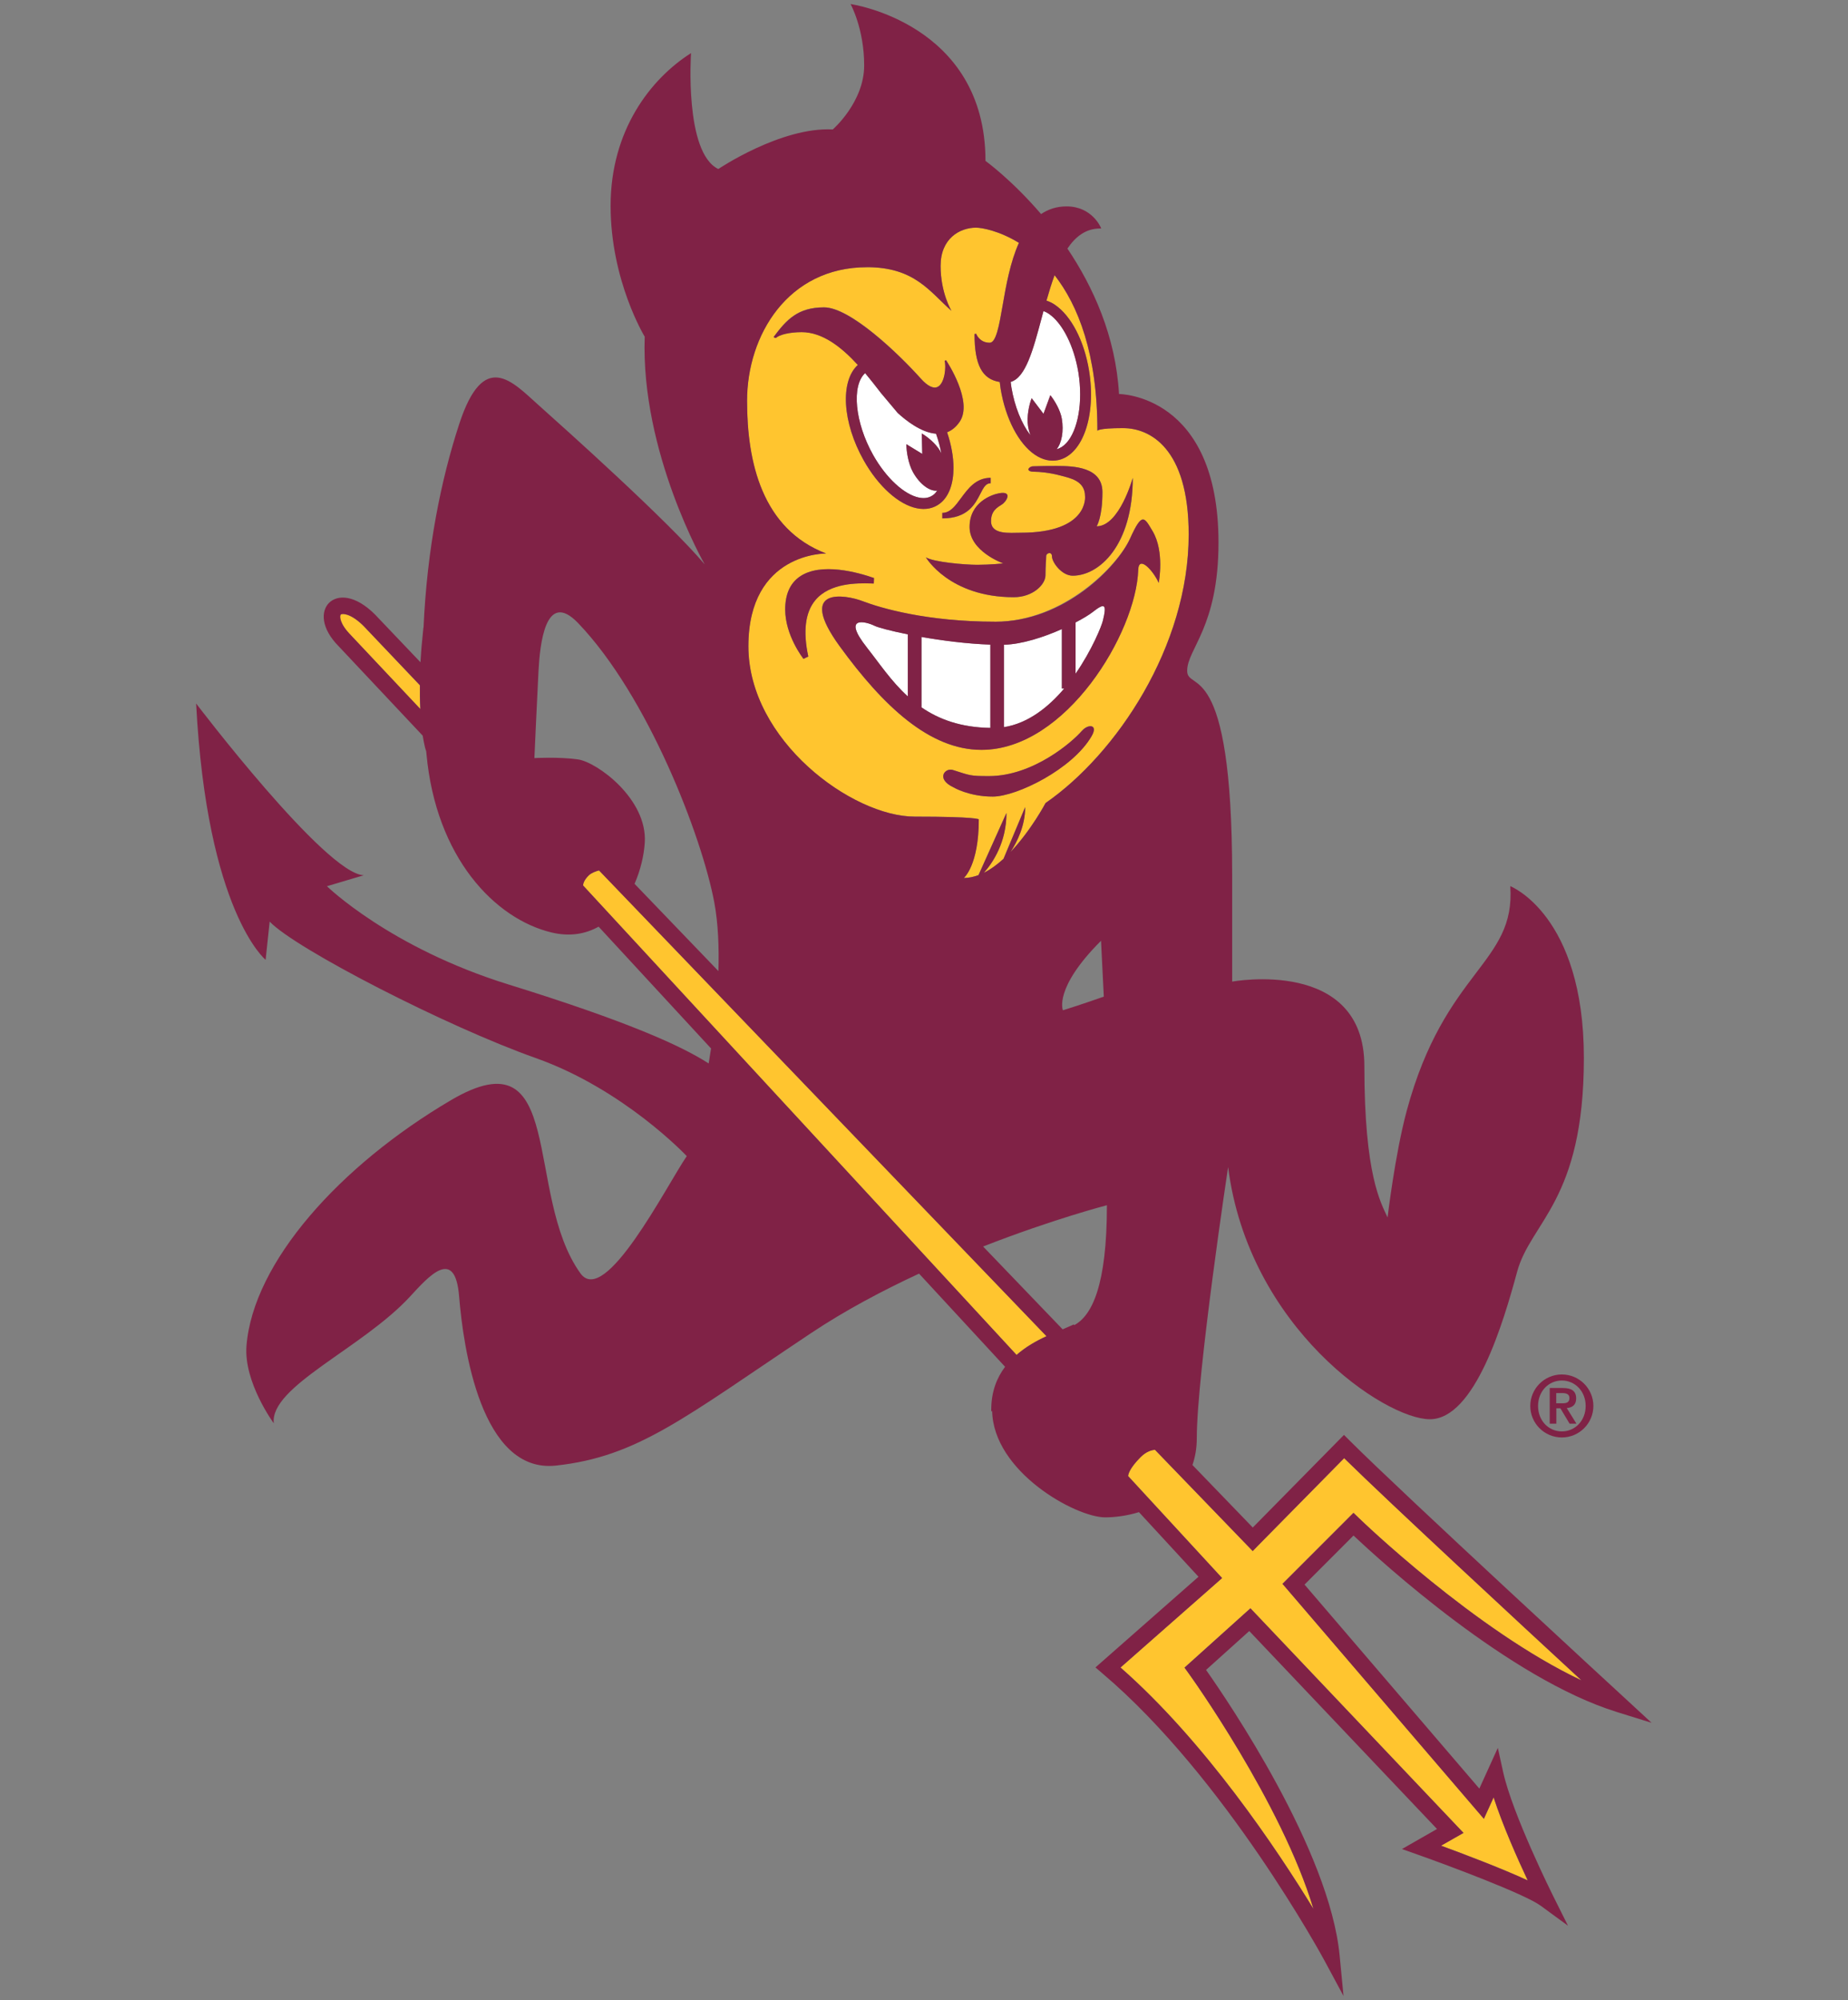 <?xml version="1.0" encoding="UTF-8"?>
<svg id="a" xmlns="http://www.w3.org/2000/svg" viewBox="0 0 332.7 360">
  <rect x="0" y="0" width="332.7" height="360" fill="#808080" stroke="none"/>
  <defs>
    <style>
      .b {
        fill: #ffc52f;
      }

      .c {
        fill: #fff;
      }

      .d {
        fill: #802246;
      }
    </style>
  </defs>
  <path class="b" d="M267.15,327.37l-36.26-42.3,12.78-12.78,1.05,1.01c.23.23,20.84,20.12,39.99,29.14-11.02-10.17-34.45-31.88-42.72-39.99-1.82,1.84-15.41,15.64-15.41,15.64l-1.05,1.08s-16.63-17.23-17.61-18.24c-.52.06-1.5.25-2.57,1.33-2.05,2.06-2.23,3.13-2.25,3.41.43.47,16.92,18.36,16.92,18.36,0,0-16.12,14.2-18.29,16.1,15.23,13.36,28.18,32.72,34.73,43.44-5.75-19.13-22.24-42.07-22.43-42.34l-.78-1.08,11.87-10.68,38.36,40.43s-2.83,1.62-4.04,2.3c3.97,1.45,10.89,4.07,15.6,6.25-1.83-3.89-4.49-9.86-6.14-14.94-.35.76-1.75,3.85-1.75,3.85"/>
  <path class="b" d="M106,157.56c-.86.84-1,1.48-1.03,1.81.71.76,67.49,73.07,78.04,84.5,1.69-1.48,3.63-2.56,5.4-3.37-8.58-8.93-79.45-82.67-80.56-83.84-.62.17-1.37.44-1.84.89"/>
  <path class="b" d="M65.47,112.69c-2.36-2.35-3.9-2.3-4.12-2.08-.28.28-.16,1.73,1.78,3.68l12.53,13.32c-.08-1.46-.09-2.92-.08-4.28l-10.12-10.65Z"/>
  <path class="b" d="M202.22,77.05c-4.66,0-4.66.49-4.66.49,0-13.92-3.49-22.61-7.71-28.02-.54,1.46-1.01,3.01-1.46,4.58.52.18,1.03.41,1.52.75,2.93,1.97,5.27,6.49,6.14,11.8,1.33,8.09-1.1,15.18-5.52,16.15-1.39.31-2.86-.03-4.24-.97-2.92-1.98-5.27-6.5-6.14-11.8-.07-.43-.13-.85-.17-1.28-3.2-.5-4.54-3.12-4.54-8.63l.29-.05c.02.07.6,1.62,2.44,1.62,1.16,0,1.71-3.13,2.34-6.77.59-3.44,1.35-7.71,2.92-11.21-3.55-2.18-6.67-2.73-7.72-2.73-2.95,0-6.38,1.96-6.38,6.87s1.96,8.1,1.96,8.1c-3.93-3.44-6.62-7.86-15.22-7.86-14.22,0-21.59,12.23-21.59,24.05,0,11.05,2.7,23.07,14.24,27.48,0,0-14-.24-14,16.69s18.65,30.67,29.95,30.67,11.53.49,11.53.49c0,8.34-2.7,10.56-2.7,10.56.9,0,1.78-.2,2.65-.52l5.03-11.19c0,5.31-2.46,8.95-4.07,10.78,1.24-.61,2.43-1.5,3.54-2.52l3.9-9.31c0,3.33-1.42,6.22-2.63,8.07,3.72-3.9,6.3-8.8,6.3-8.8,12.77-8.83,25.77-28.22,25.77-48.34,0-15.71-7.12-19.14-11.78-19.14M180.38,90.79c-.87.55-1.96,1.16-1.96,3.01,0,2.5,3.37,2.09,5.33,2.09,12.34,0,11.6-6.56,11.6-6.56,0-2.82-2.73-3.28-4.47-3.75-1.84-.49-3.65-.67-4.66-.67-1.73,0-.99-.98-.2-.98s1.05-.06,4.18-.06,8.28.18,8.28,4.72-1.04,6.14-1.04,6.14c4.11,0,6.51-8.72,6.51-8.72,0,12.22-6.07,17.61-10.81,17.61-2.02,0-3.73-2.46-3.73-3.44s-1.05-.67-1.05-.06-.13,1.78-.13,3.44-2.27,3.93-5.7,3.93c-11.66,0-15.83-7.18-15.83-7.18,1.35.86,6.99,1.35,9.26,1.35s4.68-.25,4.68-.25c0,0-6.07-2.14-6.07-6.56s3.95-5.83,5.34-6.07c2.45-.43,1.34,1.46.49,2.02M178.36,86.01v.98c-.85,0-1.24.66-1.87,1.92-.96,1.86-2.27,4.41-6.84,4.41v-.99c1.42,0,2.33-1.23,3.39-2.67,1.26-1.71,2.67-3.65,5.33-3.65M144.3,59.77c-2.09,0-4.04.45-4.61,1.06,0,0-.05-.04-.1-.1-.02.03-.05.05-.08.09l-.23-.18c2.31-3.12,4.32-5.33,9.08-5.33s13.44,8.38,17.41,12.81c1.26,1.4,2.32,1.91,3.1,1.47,1.26-.72,1.5-3.66,1.19-4.64l.26-.13c.2.31,4.93,7.45,2.45,11.08-.62.93-1.39,1.55-2.26,1.89.77,2.26,1.15,4.47,1.15,6.42,0,2.81-.8,5.13-2.42,6.39-1.14.89-2.58,1.19-4.16.87-3.28-.65-6.96-3.95-9.57-8.6-3.87-6.85-4.29-14.27-1.07-17.2-2.91-3.18-6.33-5.91-10.13-5.91M145.52,118.18l-.87.41c-.13-.17-3.29-4.24-3.29-8.9,0-2.69.87-4.66,2.57-5.87,3.83-2.71,10.67-.75,13.42.22l-.04.99-.64-.02c-2.17-.05-7.25-.17-9.9,3.04-1.81,2.18-2.23,5.59-1.25,10.12M196.51,132.51c-3.46,5.95-13.5,10.86-17.79,10.86s-7.06-1.66-7.06-1.66c-3.25-1.53-1.51-3.57-.13-3.13,3.14.99,3.01,1.11,6.5,1.11,7.97,0,15.06-6.18,16.75-8.16,1.04-1.23,3.01-1.23,1.72.98M208.6,104.9c-.99-2.21-3.59-5.06-3.69-2.33-.37,11.29-13,32.39-28.22,32.39-9.33,0-17.68-7.85-25.53-18.65-7.85-10.79.99-9.32,4.18-8.09,3.19,1.23,11.54,3.68,23.8,3.68s22.09-10.07,24.3-14.97c2.21-4.9,2.57-3.81,4.05-1.35,2.21,3.69,1.11,9.33,1.11,9.33"/>
  <path class="c" d="M194.13,66.97c-.78-4.72-2.86-8.83-5.31-10.49-.32-.22-.64-.37-.96-.49-.11.45-.24.9-.36,1.35-1.52,5.69-2.85,10.65-5.54,11.41.04.32.09.65.13.97.57,3.43,1.83,6.54,3.42,8.62-.18-.51-.32-1.04-.42-1.62-.28-1.69.18-3.87.65-5.04l2.13,2.81,1.23-3.35c.73.89,1.82,2.7,2.07,4.25.38,2.26-.03,4.36-.93,5.47,2.57-.66,4.23-4.8,4.23-9.88,0-1.29-.11-2.63-.33-4"/>
  <path class="c" d="M168.04,89.07c.26-.2.48-.47.69-.75-1.35.15-3.13-1.12-4.37-3.33-.83-1.48-1.19-3.73-1.19-5.03l2.86,1.75-.09-3.67c.95.54,2.54,1.78,3.3,3.14.08.15.14.3.22.45-.2-1.14-.52-2.34-.95-3.56-2.65-.2-5.39-2.36-6.9-3.74l-3.03-3.6c-.87-1.13-1.82-2.36-2.85-3.57-2.48,2.25-1.84,8.9,1.47,14.76,2.31,4.1,5.56,7.1,8.25,7.64,1.02.2,1.88.04,2.57-.5"/>
  <path class="c" d="M156.08,116.56c2.17,2.73,4.34,6.04,7.37,8.8v-11.18c-3.14-.63-5.42-1.25-6.01-1.55-1.47-.74-6.01-1.96-1.35,3.93"/>
  <path class="c" d="M191.17,113.23c-3.21,1.43-7.14,2.73-10.43,2.82v14.83c4.36-.69,8.01-3.6,10.86-6.95h-.43v-10.69Z"/>
  <path class="c" d="M165.9,127.31c3.09,2.13,7.04,3.62,12.4,3.7v-14.99c-4.26-.15-8.7-.73-12.4-1.38v12.67Z"/>
  <path class="c" d="M196.7,110.18c-.61.48-1.7,1.15-3.07,1.86v9.23c2.98-4.31,4.69-8.59,4.9-9.49.76-3.09.37-3.32-1.84-1.6"/>
  <path class="d" d="M156.67,105.01l.64.02.04-.99c-2.76-.97-9.59-2.93-13.42-.22-1.71,1.21-2.57,3.18-2.57,5.87,0,4.66,3.16,8.72,3.29,8.89l.87-.41c-.97-4.52-.56-7.93,1.25-10.12,2.65-3.21,7.73-3.09,9.91-3.04"/>
  <path class="d" d="M243.71,276.41c5.08,4.79,28.03,25.73,47.39,31.74l6.24,1.94-4.8-4.43c-.41-.37-40.21-37.02-49.53-46.34l-1.05-1.05s-14.56,14.79-16.42,16.67c-1.07-1.12-6.54-6.77-10.86-11.25.48-1.41.78-2.98.78-4.8,0-11.53,5.64-48.83,5.64-48.83,3.68,28.96,28.22,45.39,36.32,45.39s13.24-17.42,15.7-26.5c2.45-9.08,12.03-12.76,12.03-38.53s-13.25-30.92-13.25-30.92c.98,13.99-11.78,14.97-18.66,40.49-2.11,7.88-3.43,19.14-3.43,19.14-1.23-2.69-4.18-7.6-4.18-27.23s-23.8-15.22-23.8-15.22v-19.14c0-39.75-8.1-32.88-8.1-36.81s5.64-7.85,5.64-23.06c0-26.75-17.91-26.75-17.91-26.75-.6-10.44-4.68-19.32-9.29-26.18,1.48-2.19,3.35-3.61,5.86-3.61h.22l-.08-.2s-1.57-3.78-6.15-3.78c-1.82,0-3.32.52-4.59,1.38-5.28-6.16-10.01-9.57-10.01-9.57,0-24.79-24.29-28.23-24.29-28.23,0,0,2.45,4.41,2.45,11.04s-5.65,11.53-5.65,11.53c-9.32-.49-20.61,7.12-20.61,7.12-6.14-2.95-4.91-20.86-4.91-20.86-7.35,4.66-14.48,13.98-14.48,27.48s6.14,23.56,6.14,23.56c-.74,20.86,10.8,40.98,10.8,40.98-6.63-7.85-25.28-24.53-29.95-28.7-4.67-4.17-9.82-10.07-14.24,3.43-3.3,10.1-5.79,22.44-6.43,36.67l-.02-.03-.33,3.39c0,.14-.11,1.23-.2,2.86l-8.18-8.59c-3.58-3.58-6.74-3.63-8.29-2.09-1.45,1.46-1.51,4.54,1.79,7.85,0,0,13.79,14.65,15.08,16.04.12.73.25,1.43.41,2.09.06.26.14.48.22.7.02.17.02.33.05.5,1.7,18.6,12.27,29.7,22.57,32.15,3.28.77,6.09.25,8.42-1.06l20.24,21.92c-.25,1.69-.43,2.7-.43,2.7-4.92-3.19-14.72-7.61-36.08-14.23-21.35-6.63-32.64-17.67-32.64-17.67l6.63-1.97c-6.87-.24-30.18-30.92-30.18-30.92,1.96,37.55,12.51,46.14,12.51,46.14l.73-6.88c4.67,4.91,31.91,18.9,47.85,24.54,15.96,5.64,27.24,17.67,27.24,17.67-3.68,5.4-14.72,27.24-19.14,21.1-10.24-14.22-2.45-43.44-23.31-31.17-20.06,11.8-35.59,29.2-36.81,44.17-.54,6.6,4.91,13.99,4.91,13.99-.74-6.63,15.95-13.5,24.54-22.82,3.3-3.58,8.1-9.08,8.83,0,.74,9.08,3.92,31.9,17.43,30.43,14.76-1.61,23.06-8.59,45.88-23.81,6.19-4.13,12.94-7.7,19.49-10.74l15.49,16.77c-1.49,1.98-2.49,4.47-2.49,7.71v.36l.16-.16c.18,10.95,15,19.19,20.36,19.19,1.65,0,3.83-.25,6.07-.94,4.05,4.4,9.61,10.42,10.72,11.63-2,1.75-18.55,16.32-18.55,16.32l1.29,1.11c22.11,18.73,39.73,51.27,39.91,51.6l3.46,6.43-.7-7.27c-1.8-18.92-20.09-45.8-24.05-51.42,1.39-1.25,6.27-5.65,7.78-7,1.8,1.9,31.47,33.17,33.8,35.63-1.52.88-6.31,3.61-6.31,3.61l3.02,1.07c5.14,1.82,19.08,7.01,21.95,9.13l4.92,3.6-2.72-5.45c-.07-.14-7.3-14.65-8.96-22.24l-.95-4.32s-2.62,5.77-3.33,7.33c-2.67-3.11-29.86-34.85-31.47-36.72,1.43-1.44,7.31-7.32,8.81-8.82M63.14,114.29c-1.95-1.95-2.06-3.41-1.78-3.68.22-.22,1.76-.27,4.12,2.08l10.12,10.65c-.02,1.35,0,2.81.08,4.28l-12.54-13.32ZM187.5,57.34c.13-.45.25-.9.36-1.35.31.11.63.27.96.49,2.45,1.66,4.52,5.77,5.31,10.49.22,1.36.33,2.71.33,4,0,5.08-1.67,9.22-4.23,9.88.9-1.12,1.3-3.21.93-5.47-.25-1.55-1.34-3.36-2.07-4.25l-1.23,3.35-2.13-2.81c-.47,1.17-.92,3.35-.65,5.04.09.58.24,1.12.42,1.62-1.59-2.08-2.85-5.19-3.42-8.62-.05-.32-.09-.65-.13-.97,2.69-.76,4.03-5.72,5.55-11.41M156.08,48.09c8.6,0,11.3,4.41,15.22,7.86,0,0-1.96-3.19-1.96-8.1s3.43-6.87,6.38-6.87c1.05,0,4.17.55,7.72,2.73-1.57,3.5-2.33,7.78-2.92,11.21-.63,3.63-1.18,6.77-2.34,6.77-1.84,0-2.41-1.55-2.44-1.62l-.29.05c0,5.52,1.34,8.14,4.54,8.64.05.42.1.85.17,1.28.88,5.3,3.23,9.82,6.14,11.8,1.38.94,2.85,1.27,4.24.97,4.41-.97,6.85-8.07,5.52-16.15-.87-5.31-3.22-9.82-6.14-11.8-.49-.34-1.01-.58-1.52-.75.45-1.57.92-3.12,1.46-4.58,4.22,5.41,7.71,14.11,7.71,28.02,0,0,0-.49,4.66-.49s11.78,3.44,11.78,19.14c0,20.12-13.01,39.51-25.77,48.34,0,0-2.58,4.9-6.3,8.8,1.21-1.86,2.63-4.75,2.63-8.07l-3.9,9.31c-1.11,1.01-2.31,1.9-3.54,2.52,1.62-1.83,4.07-5.47,4.07-10.78l-5.03,11.19c-.87.32-1.75.52-2.65.52,0,0,2.7-2.21,2.7-10.55,0,0-.25-.49-11.53-.49s-29.95-13.74-29.95-30.67,14-16.69,14-16.69c-11.54-4.41-14.24-16.44-14.24-27.48,0-11.82,7.37-24.05,21.59-24.05M198.73,179.38s-4.18,1.48-7.37,2.46c0,0-1.73-3.93,6.86-12.51l.5,10.06ZM96.21,136.44s.49-11.04.74-15.71c.25-4.66,1.23-14.72,7.12-8.59,12.61,13.15,22.33,38.53,24.53,50.31.71,3.81.86,8.17.74,12.34l-15.1-15.71c1.07-2.45,1.69-5.07,1.84-7.42.49-7.85-8.59-14.48-12.02-14.97-3.44-.49-7.86-.24-7.86-.24M183.01,243.87c-10.55-11.43-77.33-83.74-78.04-84.5.03-.34.17-.97,1.03-1.81.47-.45,1.22-.72,1.84-.89,1.12,1.16,71.99,74.91,80.56,83.84-1.77.81-3.71,1.88-5.39,3.37M193.4,238.51l-.09-.12-2,.88-14.32-14.91c12.57-4.92,22.29-7.43,22.29-7.43,0,14.45-2.69,19.86-5.87,21.58M267.15,327.37s1.4-3.09,1.75-3.85c1.66,5.08,4.31,11.05,6.14,14.94-4.71-2.18-11.63-4.79-15.6-6.25,1.21-.68,4.04-2.3,4.04-2.3l-38.36-40.43-11.87,10.68.78,1.08c.2.26,16.69,23.21,22.43,42.34-6.55-10.72-19.5-30.07-34.73-43.44,2.16-1.9,18.29-16.1,18.29-16.1,0,0-16.5-17.89-16.92-18.36.02-.28.2-1.35,2.25-3.41,1.07-1.07,2.05-1.26,2.57-1.33.98,1,17.61,18.24,17.61,18.24l1.05-1.08s13.59-13.81,15.41-15.64c8.26,8.11,31.7,29.82,42.72,39.99-19.15-9.02-39.76-28.91-39.99-29.14l-1.05-1.01-12.78,12.78,36.26,42.3Z"/>
  <path class="d" d="M154.44,65.69c-3.22,2.92-2.8,10.35,1.07,17.2,2.62,4.65,6.29,7.95,9.57,8.6,1.58.32,3.02.02,4.16-.87,1.62-1.26,2.42-3.58,2.42-6.39,0-1.96-.39-4.16-1.15-6.42.87-.34,1.63-.97,2.26-1.89,2.47-3.63-2.25-10.78-2.45-11.08l-.26.12c.3.98.06,3.93-1.19,4.65-.77.43-1.85-.07-3.1-1.47-3.97-4.43-12.71-12.81-17.41-12.81s-6.76,2.22-9.08,5.33l.23.18s.05-.05.08-.09c.05.05.1.1.1.1.58-.61,2.52-1.06,4.62-1.06,3.8,0,7.22,2.73,10.13,5.91M158.6,70.73l3.02,3.6c1.5,1.38,4.25,3.53,6.9,3.73.43,1.23.75,2.42.95,3.56-.07-.14-.14-.3-.22-.45-.77-1.36-2.36-2.61-3.3-3.15l.09,3.68-2.86-1.75c0,1.3.36,3.55,1.19,5.03,1.24,2.21,3.01,3.48,4.37,3.33-.22.29-.43.55-.69.76-.69.53-1.55.7-2.57.5-2.7-.54-5.94-3.54-8.26-7.64-3.31-5.86-3.94-12.51-1.46-14.77,1.02,1.22,1.98,2.45,2.85,3.58"/>
  <path class="d" d="M194.79,131.53c-1.69,1.98-8.78,8.16-16.75,8.16-3.5,0-3.37-.12-6.5-1.1-1.39-.44-3.13,1.59.13,3.13,0,0,2.76,1.66,7.06,1.66s14.33-4.92,17.79-10.86c1.29-2.21-.68-2.21-1.72-.98"/>
  <path class="d" d="M169.64,92.32v.98c4.57,0,5.89-2.54,6.84-4.4.64-1.26,1.02-1.92,1.87-1.92v-.98c-2.66,0-4.07,1.94-5.33,3.64-1.06,1.44-1.96,2.67-3.39,2.67"/>
  <path class="d" d="M179.15,111.9c-12.26,0-20.61-2.46-23.8-3.68-3.19-1.23-12.02-2.7-4.18,8.1,7.86,10.8,16.2,18.65,25.53,18.65,15.22,0,27.85-21.1,28.22-32.39.09-2.73,2.7.13,3.69,2.34,0,0,1.1-5.64-1.11-9.33-1.48-2.45-1.84-3.55-4.05,1.35-2.21,4.9-11.66,14.97-24.3,14.97M163.44,125.36c-3.03-2.76-5.2-6.07-7.37-8.8-4.65-5.89-.11-4.66,1.36-3.93.59.3,2.87.92,6.01,1.55v11.17ZM178.29,131.02c-5.36-.08-9.31-1.57-12.4-3.7v-12.67c3.7.65,8.14,1.23,12.4,1.38v14.99ZM180.75,130.88v-14.83c3.28-.09,7.22-1.39,10.42-2.82v10.69h.43c-2.85,3.36-6.49,6.27-10.85,6.96M198.54,111.77c-.22.9-1.92,5.19-4.9,9.49v-9.23c1.37-.71,2.45-1.38,3.07-1.86,2.21-1.72,2.59-1.5,1.84,1.6"/>
  <path class="d" d="M174.55,94.85c0,4.42,6.07,6.56,6.07,6.56,0,0-2.4.25-4.68.25s-7.9-.49-9.26-1.35c0,0,4.18,7.18,15.83,7.18,3.43,0,5.7-2.27,5.7-3.93s.13-2.82.13-3.44,1.05-.92,1.05.06,1.71,3.44,3.73,3.44c4.73,0,10.81-5.4,10.81-17.61,0,0-2.4,8.72-6.5,8.72,0,0,1.04-1.59,1.04-6.14s-5.15-4.72-8.28-4.72-3.37.06-4.18.06-1.53.98.2.98c1.01,0,2.81.18,4.66.67,1.74.47,4.47.92,4.47,3.74,0,0,.74,6.57-11.59,6.57-1.95,0-5.33.41-5.33-2.09,0-1.84,1.1-2.45,1.96-3,.85-.56,1.96-2.46-.49-2.02-1.39.24-5.34,1.66-5.34,6.07"/>
  <path class="d" d="M275.5,253.06c0,3.13,2.55,5.67,5.68,5.67s5.68-2.54,5.68-5.67-2.55-5.67-5.68-5.67-5.68,2.55-5.68,5.67M285.47,253.06c0,2.66-1.91,4.58-4.29,4.58s-4.28-1.92-4.28-4.58,1.91-4.58,4.28-4.58,4.29,1.92,4.29,4.58"/>
  <path class="d" d="M279,256.25h1.19v-2.77h.73l1.66,2.77h1.23l-1.74-2.81c1.06-.09,1.69-.63,1.69-1.72,0-1.36-.84-1.89-2.38-1.89h-2.38v6.42ZM280.18,250.74h1.07c.61,0,1.3.13,1.3.88,0,.87-.61.96-1.32.96h-1.06v-1.84Z"/>
</svg>